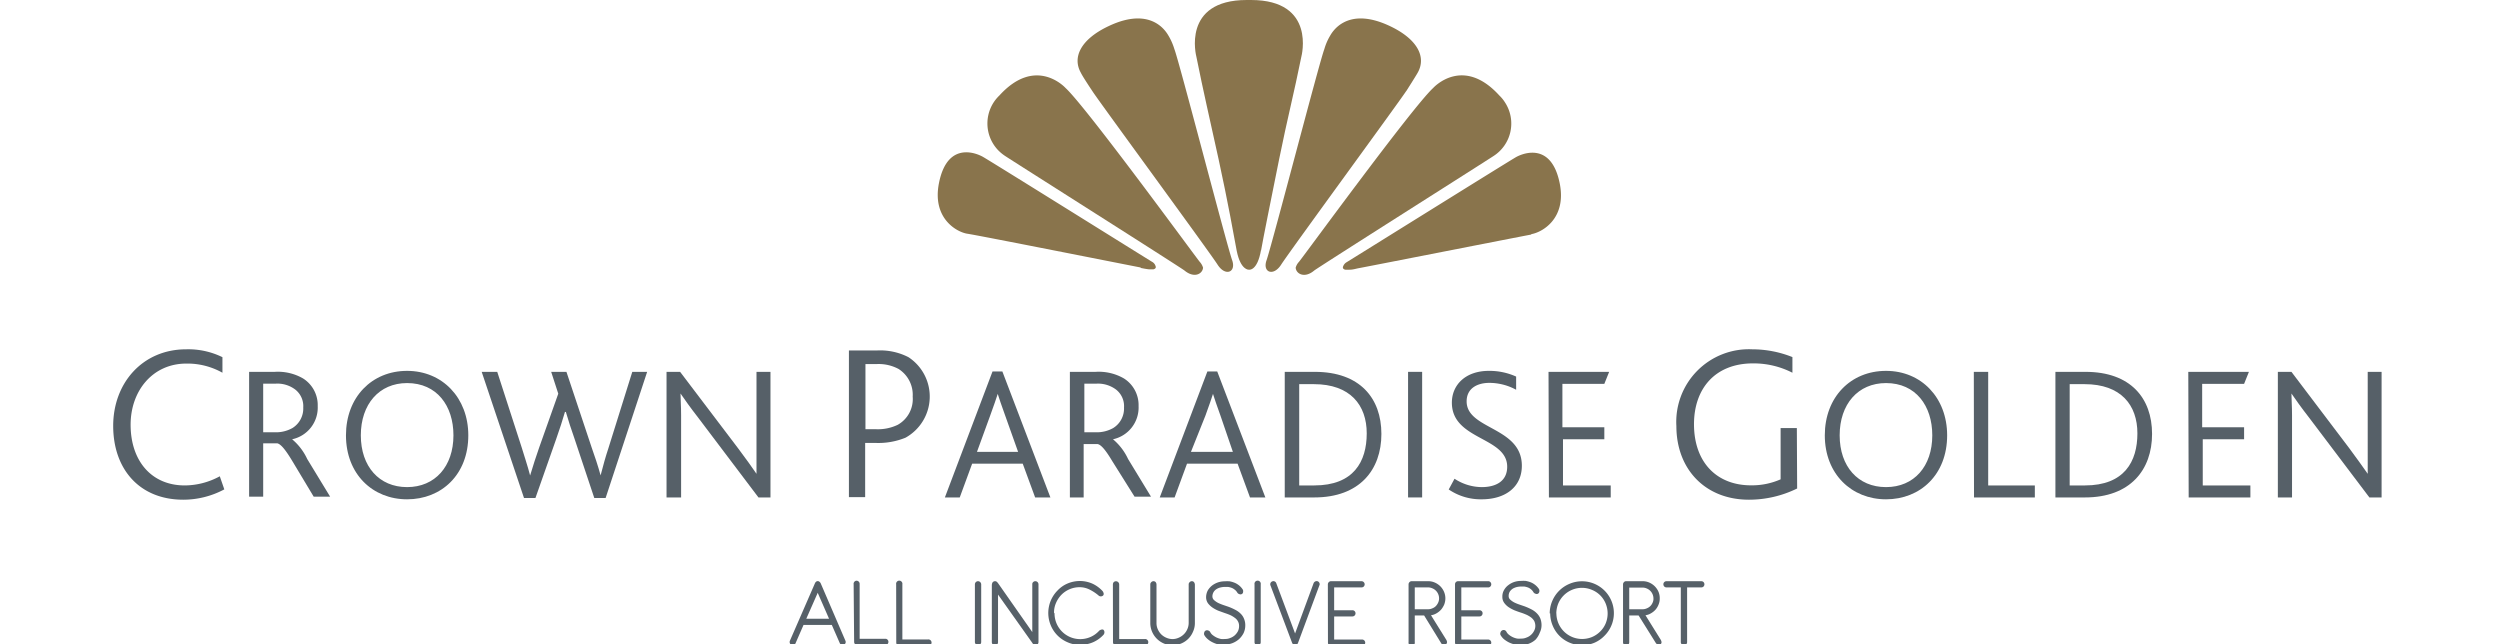 <svg id="Layer_1" data-name="Layer 1" xmlns="http://www.w3.org/2000/svg" xmlns:xlink="http://www.w3.org/1999/xlink" viewBox="0 0 254 65.47"><defs><style>.cls-1{fill:none;}.cls-2{clip-path:url(#clip-path);}.cls-3{fill:#566068;}.cls-4{fill:#89744c;}</style><clipPath id="clip-path"><rect class="cls-1" width="254" height="85"/></clipPath></defs><g class="cls-2"><g id="a"><path class="cls-3" d="M84.51,63.49H81.64l-.81,1.86a.31.31,0,0,1-.58,0,.33.33,0,0,1,0-.24l2.54-5.83a.36.36,0,0,1,.11-.16.25.25,0,0,1,.18-.08.29.29,0,0,1,.18.07.43.43,0,0,1,.13.17l2.51,5.83a.33.33,0,0,1,0,.24.35.35,0,0,1-.18.16.25.25,0,0,1-.24,0,.37.37,0,0,1-.16-.17Zm-2.59-.63h2.31l-1.15-2.63Z"/><path class="cls-3" d="M86.73,59.37A.32.32,0,0,1,87,59a.32.32,0,0,1,.34.3v5.6H90a.32.32,0,0,1,0,.63h-2.9a.31.31,0,0,1-.32-.31h0Z"/><path class="cls-3" d="M91.05,59.37a.32.32,0,1,1,.63,0v5.6h2.59a.32.32,0,1,1,0,.63h-2.9a.31.31,0,0,1-.31-.31h0Z"/><path class="cls-3" d="M99.05,59.37a.32.32,0,0,1,.32-.32.33.33,0,0,1,.32.31h0v5.87a.32.32,0,0,1-.32.32.33.33,0,0,1-.32-.31h0Z"/><path class="cls-3" d="M100.79,59.37a.3.3,0,0,1,.3-.32h0a.26.26,0,0,1,.17.05,1.36,1.36,0,0,1,.12.12l3.5,5V59.37a.28.28,0,0,1,.09-.23.31.31,0,0,1,.22-.09.32.32,0,0,1,.32.31h0v5.87a.31.31,0,0,1-.32.32.24.24,0,0,1-.18-.07.61.61,0,0,1-.12-.15l-3.49-4.92v4.82a.32.32,0,0,1-.29.34.33.33,0,0,1-.34-.3V59.37Z"/><path class="cls-3" d="M107.14,62.32a2.61,2.61,0,0,0,3.67,2.39,2.56,2.56,0,0,0,.85-.61.4.4,0,0,1,.21-.12.27.27,0,0,1,.23,0,.33.33,0,0,1,.11.25.39.39,0,0,1-.09.26,3.18,3.18,0,0,1-1.06.76,3.35,3.35,0,0,1-1.32.27,3.06,3.06,0,0,1-1.26-.26,3.19,3.19,0,0,1-1.72-1.72,3.25,3.25,0,0,1,.69-3.55,3,3,0,0,1,1-.7,3.23,3.23,0,0,1,1.26-.26,3.13,3.13,0,0,1,1.28.27,3.24,3.24,0,0,1,1,.72.47.47,0,0,1,.12.2.29.29,0,0,1,0,.24.31.31,0,0,1-.24.13.33.33,0,0,1-.27-.1,4.43,4.43,0,0,0-.86-.57,2.24,2.24,0,0,0-1.05-.26,2.59,2.59,0,0,0-1.85.77,2.73,2.73,0,0,0-.55.83,2.38,2.38,0,0,0-.2,1"/><path class="cls-3" d="M113.07,59.37a.36.36,0,0,1,.09-.23.33.33,0,0,1,.55.23v5.56h2.58a.32.32,0,1,1,0,.63h-2.9a.31.31,0,0,1-.31-.31h0Z"/><path class="cls-3" d="M116.87,63.3V59.38a.29.29,0,0,1,.09-.22.3.3,0,0,1,.23-.11.29.29,0,0,1,.23.1.41.41,0,0,1,.08.24V63.3a1.55,1.55,0,0,0,.13.63,1.75,1.75,0,0,0,.34.51,1.64,1.64,0,0,0,.52.35,1.57,1.57,0,0,0,.64.14,1.52,1.52,0,0,0,.63-.14,1.64,1.64,0,0,0,.52-.35,1.6,1.6,0,0,0,.35-.51,1.56,1.56,0,0,0,.14-.63V59.38a.29.29,0,0,1,.09-.22.3.3,0,0,1,.23-.11.28.28,0,0,1,.23.11.49.49,0,0,1,.08.23V63.3a2.08,2.08,0,0,1-.19.88,2.21,2.21,0,0,1-1.2,1.2,2.24,2.24,0,0,1-1.76,0,2.27,2.27,0,0,1-1.2-1.2,2.23,2.23,0,0,1-.18-.88"/><path class="cls-3" d="M124.41,65.56a2.35,2.35,0,0,1-.6-.08,2.75,2.75,0,0,1-.59-.21,2.23,2.23,0,0,1-.51-.33,1.48,1.48,0,0,1-.36-.43.37.37,0,0,1,0-.25.29.29,0,0,1,.16-.2.31.31,0,0,1,.25,0,.35.35,0,0,1,.2.16.84.84,0,0,0,.27.32,2,2,0,0,0,.39.24,2.16,2.16,0,0,0,.43.14,1.75,1.75,0,0,0,.4,0,1.29,1.29,0,0,0,.54-.1,1.43,1.43,0,0,0,.46-.27,1.57,1.57,0,0,0,.32-.41,1.17,1.17,0,0,0,.12-.52.92.92,0,0,0-.11-.48,1,1,0,0,0-.3-.35,2.6,2.6,0,0,0-.45-.28,5.77,5.77,0,0,0-.58-.22l-.64-.23a3.34,3.34,0,0,1-.62-.33,2,2,0,0,1-.47-.45,1.08,1.08,0,0,1-.18-.6,1.5,1.5,0,0,1,.17-.69,1.84,1.84,0,0,1,.45-.51,2.15,2.15,0,0,1,.62-.32,2.22,2.22,0,0,1,.67-.1,3.59,3.59,0,0,1,.47,0,2.52,2.52,0,0,1,.47.13,1.79,1.79,0,0,1,.45.25,1.77,1.77,0,0,1,.4.42.33.33,0,0,1,.06.27.25.25,0,0,1-.14.23.28.28,0,0,1-.25,0,.34.34,0,0,1-.2-.15,1,1,0,0,0-.29-.32,1.06,1.06,0,0,0-.33-.18,1.87,1.87,0,0,0-.34-.08h-.3a2,2,0,0,0-.42.05,1.35,1.35,0,0,0-.41.16.89.89,0,0,0-.31.3.88.88,0,0,0-.13.47.51.51,0,0,0,.18.37,2,2,0,0,0,.43.29c.18.08.35.15.53.21l.47.16a5.51,5.51,0,0,1,.7.31,2.12,2.12,0,0,1,.55.39,1.45,1.45,0,0,1,.35.52,1.68,1.68,0,0,1,.13.7,1.83,1.83,0,0,1-.17.76,2.16,2.16,0,0,1-.47.62,2.22,2.22,0,0,1-1.45.55"/><path class="cls-3" d="M127.46,59.37a.32.32,0,1,1,.63,0v5.87a.31.31,0,0,1-.31.32h0a.31.31,0,0,1-.32-.32Z"/><path class="cls-3" d="M131.88,65.32a.38.38,0,0,1-.12.16.24.24,0,0,1-.18.07.26.26,0,0,1-.19-.07.91.91,0,0,1-.11-.16l-2.2-5.84a.31.31,0,0,1,.18-.41.29.29,0,0,1,.24,0,.31.31,0,0,1,.16.16l1.92,5.13,1.89-5.13a.37.37,0,0,1,.17-.16.3.3,0,0,1,.41.16.25.25,0,0,1,0,.24Z"/><path class="cls-3" d="M134.91,59.37a.33.33,0,0,1,.1-.23.31.31,0,0,1,.22-.09h3.1a.32.32,0,0,1,.32.32.31.31,0,0,1-.32.31h-2.78V62h1.85a.31.31,0,0,1,.32.32.31.31,0,0,1-.31.31h-1.86v2.35h2.78a.32.32,0,1,1,0,.63h-3.1a.31.31,0,0,1-.31-.31h0Z"/><path class="cls-3" d="M144.69,62.53h-.95v2.71a.32.32,0,1,1-.63,0V59.38a.32.32,0,0,1,.09-.23.29.29,0,0,1,.23-.1h1.67a1.63,1.63,0,0,1,.68.14,1.84,1.84,0,0,1,.55.37,1.79,1.79,0,0,1,.38.56,1.71,1.71,0,0,1,.14.67,1.78,1.78,0,0,1-.11.61,2.11,2.11,0,0,1-.31.52,1.87,1.87,0,0,1-.46.38,1.5,1.5,0,0,1-.58.21L146.94,65a.63.63,0,0,1,.08.23.3.3,0,0,1-.3.3l-.09,0a.41.41,0,0,1-.2-.17Zm.41-.63a1,1,0,0,0,.42-.09,1,1,0,0,0,.36-.23,1.26,1.26,0,0,0,.24-.36,1,1,0,0,0,.09-.43,1.07,1.07,0,0,0-.09-.43,1.09,1.09,0,0,0-.6-.59,1.07,1.07,0,0,0-.43-.09h-1.35V61.9Z"/><path class="cls-3" d="M147.83,59.37a.31.31,0,0,1,.31-.32h3.11a.32.32,0,0,1,0,.63h-2.78V62h1.85a.31.31,0,0,1,.22.09.28.28,0,0,1,.09.23.31.31,0,0,1-.31.31h-1.85v2.35h2.78a.32.32,0,0,1,0,.63h-3.1a.33.33,0,0,1-.32-.31h0Z"/><path class="cls-3" d="M154.5,65.56a2.47,2.47,0,0,1-.6-.08,3.19,3.19,0,0,1-.59-.21,2.78,2.78,0,0,1-.51-.33,1.61,1.61,0,0,1-.35-.43.32.32,0,0,1,0-.25.31.31,0,0,1,.15-.2.31.31,0,0,1,.45.12.94.94,0,0,0,.27.32,1.89,1.89,0,0,0,.83.38,1.72,1.72,0,0,0,.39,0,1.24,1.24,0,0,0,.54-.1,1.33,1.33,0,0,0,.46-.27,1.38,1.38,0,0,0,.32-.41,1.06,1.06,0,0,0,.13-.52,1.16,1.16,0,0,0-.11-.48,1.27,1.27,0,0,0-.3-.35,2.69,2.69,0,0,0-.46-.28c-.19-.08-.38-.16-.57-.22s-.42-.14-.65-.23a3.69,3.69,0,0,1-.62-.33,1.79,1.79,0,0,1-.46-.45,1,1,0,0,1-.18-.6,1.29,1.29,0,0,1,.17-.69,1.57,1.57,0,0,1,.45-.51,2,2,0,0,1,.61-.32,2.24,2.24,0,0,1,.68-.1,3.55,3.55,0,0,1,.46,0,2.85,2.85,0,0,1,.48.13,1.82,1.82,0,0,1,.85.67.37.37,0,0,1,.06.27.3.3,0,0,1-.14.23.3.3,0,0,1-.26,0,.37.37,0,0,1-.2-.15,1.08,1.08,0,0,0-.28-.32,1.06,1.06,0,0,0-.33-.18,1.87,1.87,0,0,0-.34-.08h-.3a2.1,2.1,0,0,0-.43.05,1.59,1.59,0,0,0-.41.16,1.11,1.11,0,0,0-.31.3.87.87,0,0,0-.12.47.47.47,0,0,0,.18.37,1.8,1.8,0,0,0,.43.29,4.87,4.87,0,0,0,.53.21l.47.16a6.21,6.21,0,0,1,.7.31,2.07,2.07,0,0,1,.54.39,1.61,1.61,0,0,1,.36.52,1.85,1.85,0,0,1,.13.7,1.7,1.7,0,0,1-.18.76A2.13,2.13,0,0,1,156,65a2.17,2.17,0,0,1-.67.4,2.08,2.08,0,0,1-.78.15"/><path class="cls-3" d="M157.45,62.32a3.23,3.23,0,0,1,.26-1.26,3.26,3.26,0,0,1,1.72-1.73A3.24,3.24,0,0,1,163,64.61a3.16,3.16,0,0,1-1,.69,3.24,3.24,0,0,1-2.52,0,3.19,3.19,0,0,1-1.72-1.72,3.23,3.23,0,0,1-.26-1.26m.63,0a2.61,2.61,0,0,0,2.62,2.6,2.67,2.67,0,0,0,1-.2,2.59,2.59,0,0,0,.83-.56,2.48,2.48,0,0,0,.56-.83,2.65,2.65,0,0,0,0-2,2.53,2.53,0,0,0-1.4-1.4,2.61,2.61,0,0,0-3.42,1.39,2.76,2.76,0,0,0-.2,1"/><path class="cls-3" d="M166.48,62.53h-.95v2.71a.31.31,0,0,1-.3.33.31.31,0,0,1-.33-.29v-5.9a.32.32,0,0,1,.09-.23.28.28,0,0,1,.22-.1h1.67a1.64,1.64,0,0,1,.69.14,1.8,1.8,0,0,1,.93.93,1.7,1.7,0,0,1,.13.67,1.57,1.57,0,0,1-.11.61,1.81,1.81,0,0,1-.3.52,1.87,1.87,0,0,1-.46.38,1.5,1.5,0,0,1-.58.21L168.73,65a.63.63,0,0,1,.08.23.26.26,0,0,1-.13.25.27.27,0,0,1-.26,0,.41.41,0,0,1-.2-.17Zm.4-.63a1,1,0,0,0,.43-.09,1.05,1.05,0,0,0,.36-.23,1.13,1.13,0,0,0,.24-.36.89.89,0,0,0,.08-.43,1.1,1.1,0,0,0-.68-1,1,1,0,0,0-.43-.09h-1.35V61.9Z"/><path class="cls-3" d="M169,59.37a.31.31,0,0,1,.31-.32h3.54a.32.32,0,0,1,.23.09.33.33,0,0,1,0,.45.32.32,0,0,1-.23.09h-1.44v5.56a.32.32,0,0,1-.32.32.33.33,0,0,1-.32-.31h0V59.68h-1.45a.31.31,0,0,1-.32-.31h0"/><path class="cls-4" d="M128.12,25.47c.22-1.26,1-5.13,1.84-9.29s1.51-6.7,2.26-10.43c0,0,1.54-5.75-5.12-5.75l-.43,0c-6.65,0-5.12,5.75-5.12,5.75.75,3.74,1.33,6.17,2.26,10.43s1.6,8,1.84,9.3c.4,2,1.23,1.92,1.23,1.92s.86.2,1.24-2"/><path class="cls-4" d="M120.35,27.49c1,.82,1.83.33,1.88-.29a1.5,1.5,0,0,0-.33-.59c-.24-.25-11.54-15.75-13.64-17.67,0,0-3-3.33-6.72.76a3.93,3.93,0,0,0-.13,5.56,4.31,4.31,0,0,0,.7.58c.65.44,17.85,11.33,18.24,11.65"/><path class="cls-4" d="M111,9.28s-1-1.49-1.18-1.88c-.9-1.59,0-3.4,2.76-4.72,4.61-2.22,6.06.84,6.17,1A6.16,6.16,0,0,1,119.32,5c.46,1.15,5.21,19.5,5.86,21.42.45,1.24-.68,1.72-1.48.46S111.56,10.17,111,9.28"/><path class="cls-4" d="M115.89,27.22c.28.06.56.11.81.14a4.38,4.38,0,0,0,.51,0c.33-.11.21-.31.13-.48a.72.72,0,0,0-.24-.25c-.19-.1-16.9-10.54-17.3-10.73-.17-.09-3.49-1.9-4.4,2.7-.72,3.62,1.85,5,2.9,5.15s16.76,3.27,17.6,3.43"/><path class="cls-4" d="M151.76,15.84a3.92,3.92,0,0,0,1.15-5.43,3.6,3.6,0,0,0-.58-.71c-3.73-4.1-6.72-.76-6.72-.76-2.1,1.92-13.4,17.42-13.64,17.67a1.38,1.38,0,0,0-.33.59c.05.63.9,1.11,1.88.29.39-.32,17.59-11.21,18.24-11.65"/><path class="cls-4" d="M142.86,9.28s.95-1.49,1.17-1.88c.91-1.59,0-3.4-2.75-4.72-4.62-2.22-6.06.84-6.17,1A5.7,5.7,0,0,0,134.55,5c-.46,1.15-5.22,19.5-5.86,21.42-.46,1.24.68,1.72,1.48.46s12.14-16.74,12.7-17.63"/><path class="cls-4" d="M155.57,23.79c1.05-.16,3.62-1.53,2.9-5.15-.92-4.6-4.23-2.79-4.4-2.7-.4.2-17.12,10.63-17.3,10.73a.82.82,0,0,0-.24.25c-.09.17-.2.37.13.48a4.38,4.38,0,0,0,.51,0c.25,0,.53-.08.81-.14.84-.15,16.6-3.25,17.6-3.43"/><path class="cls-3" d="M22.79,49.72a8.84,8.84,0,0,1-4.17,1.05c-4.47,0-7.12-3.13-7.12-7.5s3-7.78,7.41-7.78a7.86,7.86,0,0,1,3.69.8v1.58a7.24,7.24,0,0,0-3.67-.93c-3.42,0-5.66,2.77-5.66,6.21,0,3.65,2.1,6.17,5.5,6.17a7.5,7.5,0,0,0,3.56-.93Z"/><path class="cls-3" d="M25.31,37.78H27.9a5.11,5.11,0,0,1,2.89.67,3.2,3.2,0,0,1,1.49,2.81,3.29,3.29,0,0,1-2.6,3.37v0a5.8,5.8,0,0,1,1.53,2l2.33,3.83H31.87l-2.22-3.7c-.61-1-1.09-1.63-1.48-1.72H26.74v5.42H25.31Zm2.63,6.14a3.41,3.41,0,0,0,1.77-.43,2.33,2.33,0,0,0,1.1-2.09A2.14,2.14,0,0,0,30,39.58a3,3,0,0,0-2-.6H26.74v4.94Z"/><path class="cls-3" d="M35.15,44.23c0-3.88,2.63-6.55,6.21-6.55s6.22,2.73,6.22,6.55c0,4-2.73,6.5-6.22,6.5s-6.21-2.55-6.21-6.5m10.92,0c0-3-1.68-5.31-4.71-5.31-2.84,0-4.7,2.15-4.7,5.31s1.86,5.26,4.7,5.26,4.71-2.11,4.71-5.26"/><path class="cls-3" d="M48.94,37.78h1.58L53,45.45c.25.83.6,1.86.86,2.86h0c.31-1.06.6-1.9.92-2.84L56.72,40,56,37.78h1.55l2.57,7.71c.28.79.64,1.84.9,2.81h0c.26-1,.5-1.88.8-2.78l2.42-7.74h1.51L61.53,50.6H60.38l-2-6c-.35-1-.62-1.82-.89-2.75H57.4c-.27.93-.5,1.63-.89,2.75l-2.11,6H53.24Z"/><path class="cls-3" d="M77.06,50.54l-6.12-8.1c-.78-1-1.36-1.82-1.8-2.46h0c0,.64.06,1.18.06,2.19v8.37H67.72V37.78H69.1L75,45.56c.82,1.09,1.42,1.94,1.86,2.58h0c0-.68,0-1.24,0-2.25V37.78h1.42V50.54Z"/><path class="cls-3" d="M86.25,35.61h2.81a6.28,6.28,0,0,1,3.24.68A4.78,4.78,0,0,1,92,44.47,7.3,7.3,0,0,1,88.9,45h-1v5.51H86.25Zm2.79,8a4.65,4.65,0,0,0,2.17-.45,3,3,0,0,0,1.52-2.86,3.11,3.11,0,0,0-1.43-2.81,4.26,4.26,0,0,0-2.24-.5H87.93v6.62Z"/><path class="cls-3" d="M100.84,37.74h1l4.88,12.8h-1.55l-1.26-3.43H98.77l-1.26,3.43H96Zm2.6,8.17-1.31-3.68c-.41-1.12-.6-1.72-.76-2.21h0c-.15.49-.37,1.09-.77,2.21l-1.34,3.68Z"/><path class="cls-3" d="M108.7,37.78h2.6a5.11,5.11,0,0,1,2.89.67,3.2,3.2,0,0,1,1.49,2.81,3.3,3.3,0,0,1-2.6,3.37v0a5.8,5.8,0,0,1,1.53,2l2.33,3.83h-1.67L113,46.84c-.6-1-1.08-1.63-1.47-1.72h-1.43v5.42H108.7Zm2.64,6.14a3.4,3.4,0,0,0,1.76-.43,2.33,2.33,0,0,0,1.1-2.09,2.13,2.13,0,0,0-.81-1.82,3.05,3.05,0,0,0-2-.6h-1.22v4.94Z"/><path class="cls-3" d="M122.67,37.74h1l4.89,12.8H127l-1.26-3.43h-5.14l-1.26,3.43h-1.51Zm2.59,8.17L124,42.23c-.41-1.12-.6-1.72-.76-2.21h0c-.15.49-.37,1.09-.77,2.21L121,45.91Z"/><path class="cls-3" d="M130.53,37.78h3.06c4.57,0,6.76,2.67,6.76,6.31s-2.21,6.45-6.82,6.45h-3Zm3,11.54c4,0,5.33-2.42,5.33-5.29s-1.67-5-5.37-5H132V49.32Z"/><rect class="cls-3" x="143.06" y="37.78" width="1.43" height="12.76"/><path class="cls-3" d="M147.78,48.64a5.1,5.1,0,0,0,2.77.85c1.38,0,2.58-.56,2.58-2.07,0-3.06-5.62-2.69-5.62-6.51,0-1.8,1.38-3.23,3.76-3.23a6.59,6.59,0,0,1,2.77.58V39.6a5.69,5.69,0,0,0-2.73-.7c-1.14,0-2.3.5-2.3,1.88,0,2.88,5.61,2.57,5.61,6.54,0,2.13-1.64,3.41-4.08,3.41a5.78,5.78,0,0,1-3.35-1Z"/><path class="cls-3" d="M157.33,37.78h6.16L163,39h-4.26v4.41H163v1.22h-4.2v4.69h4.85v1.22h-6.28Z"/><path class="cls-3" d="M182.59,49.63a11.11,11.11,0,0,1-4.9,1.14c-4.44,0-7.37-3.1-7.37-7.48a7.38,7.38,0,0,1,7.71-7.8,11,11,0,0,1,4.08.79v1.59a8.65,8.65,0,0,0-4-.95c-3.85,0-6,2.56-6,6.18,0,3.83,2.27,6.21,5.8,6.21a7.22,7.22,0,0,0,3-.61V43.49h1.65Z"/><path class="cls-3" d="M185.4,44.23c0-3.88,2.63-6.55,6.22-6.55s6.21,2.73,6.21,6.55c0,4-2.73,6.5-6.21,6.5s-6.22-2.55-6.22-6.5m10.92,0c0-3-1.68-5.31-4.7-5.31-2.85,0-4.71,2.15-4.71,5.31s1.86,5.26,4.71,5.26,4.7-2.11,4.7-5.26"/><path class="cls-3" d="M200.54,37.78H202V49.32h4.74v1.22h-6.18Z"/><path class="cls-3" d="M208.83,37.78h3.06c4.57,0,6.76,2.67,6.76,6.31s-2.21,6.45-6.82,6.45h-3Zm3,11.54c4,0,5.33-2.42,5.33-5.29s-1.66-5-5.37-5h-1.51V49.32Z"/><path class="cls-3" d="M222.33,37.78h6.16L228,39h-4.26v4.41H228v1.22h-4.2v4.69h4.84v1.22h-6.27Z"/><path class="cls-3" d="M240.73,50.54l-6.12-8.1c-.78-1-1.36-1.82-1.8-2.46h0c0,.64.06,1.18.06,2.19v8.37h-1.44V37.78h1.38l5.89,7.78c.81,1.09,1.41,1.94,1.86,2.58h0c0-.68,0-1.24,0-2.25V37.78h1.41V50.54Z"/></g></g></svg>